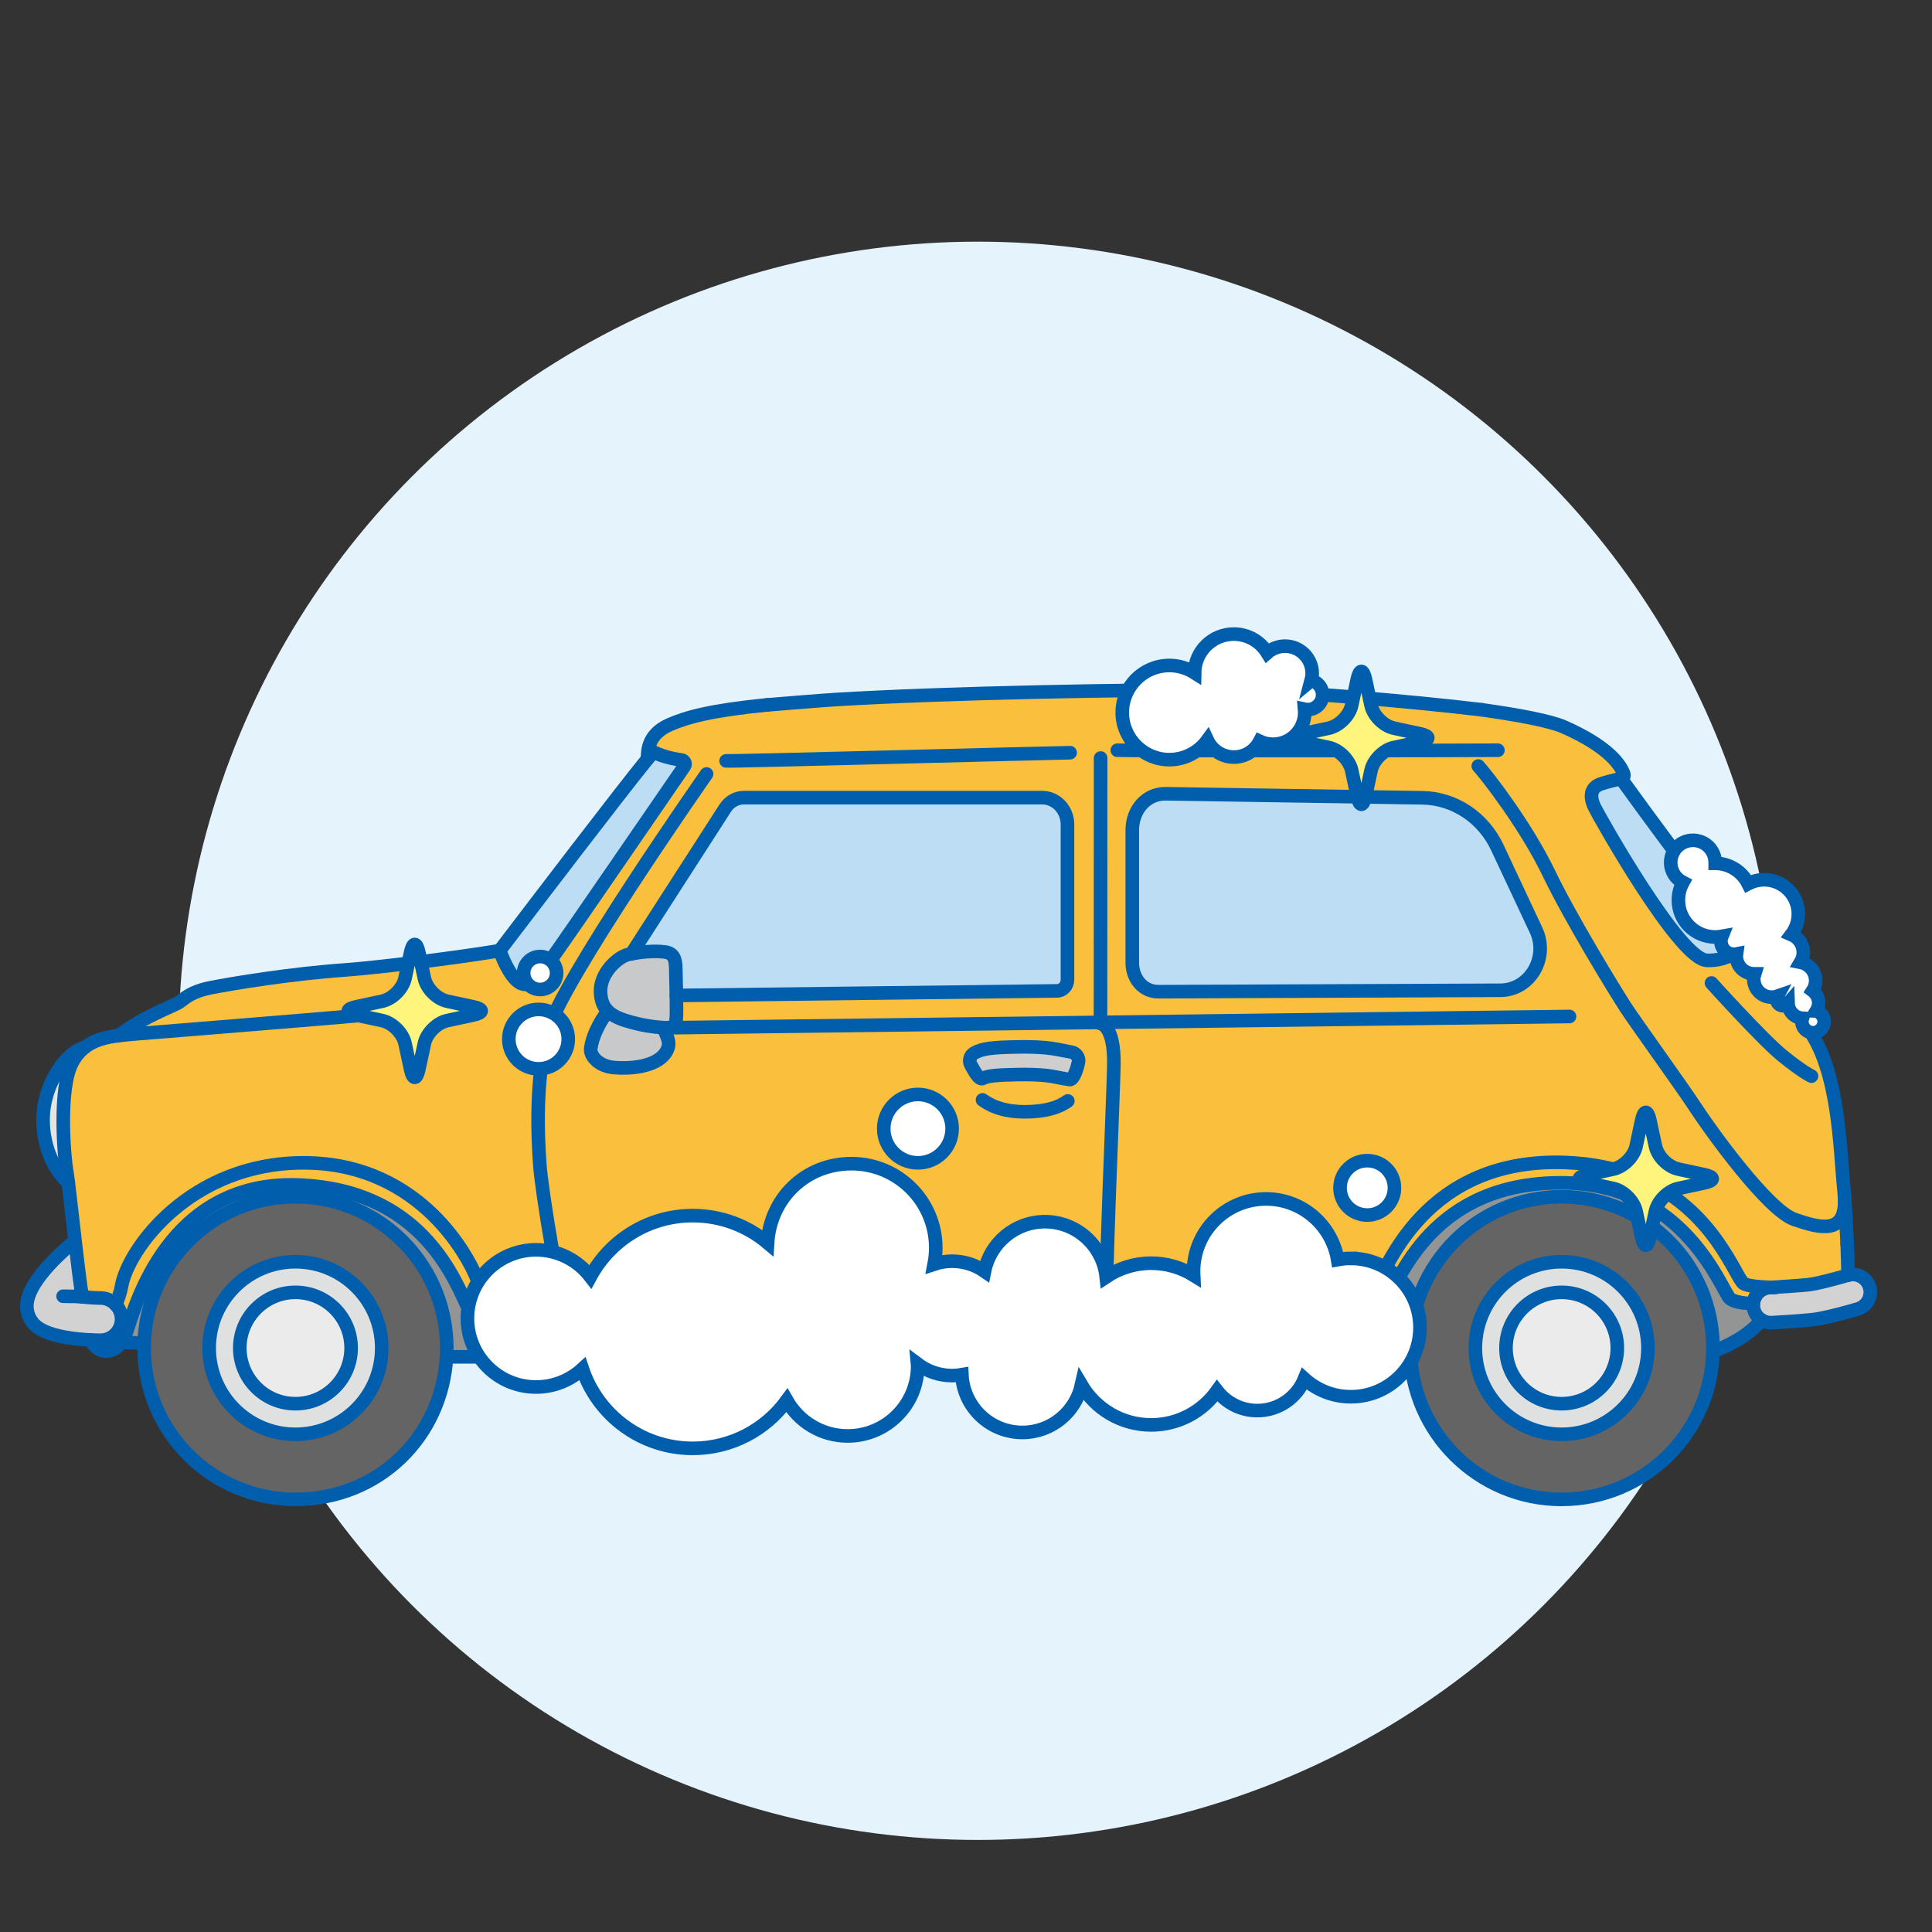 <?xml version="1.0" encoding="UTF-8"?>
<svg id="_レイヤー_1" data-name="レイヤー 1" xmlns="http://www.w3.org/2000/svg" viewBox="0 0 600 600">
  <rect x="0" y="0" width="600" height="600" fill="#333333" stroke="none"/>
  <defs>
    <style>
      .cls-1 {
        fill: #e95e90;
      }

      .cls-2 {
        fill: #cececf;
      }

      .cls-3 {
        fill: #e5e5e6;
      }

      .cls-4 {
        fill: #c8c9ca;
      }

      .cls-5 {
        fill: #dfe0e0;
      }

      .cls-6 {
        fill: #e5f4fc;
      }

      .cls-7 {
        fill: #bcddf4;
      }

      .cls-8 {
        fill: #ebebeb;
      }

      .cls-9 {
        fill: #fff57c;
      }

      .cls-10 {
        fill: #939494;
      }

      .cls-11 {
        fill: #fff;
      }

      .cls-11, .cls-12, .cls-13 {
        stroke: #005ead;
        stroke-width: 4.22px;
      }

      .cls-11, .cls-13 {
        stroke-miterlimit: 10;
      }

      .cls-14 {
        fill: #656464;
      }

      .cls-15 {
        fill: #d2d2d3;
      }

      .cls-16 {
        fill: #f9bf3d;
      }

      .cls-12 {
        stroke-linecap: round;
        stroke-linejoin: round;
      }

      .cls-12, .cls-13 {
        fill: none;
      }
    </style>
  </defs>
  <circle class="cls-6" cx="303.67" cy="323.23" r="248.18"/>
  <g>
    <g>
      <path class="cls-16" d="m573.66,386.21c-.24-5.45-.58-10.9-.78-13.79,0-.06-.01-.12-.01-.18v-.06c-.05-.63-.08-1.12-.11-1.45-.01-.27-.02-.41-.02-.41-1.42-13.49-1.45-37.99-11.63-51.49-2.2-2.91-4.26-5.54-6.16-7.88-2.7-3.34-5.05-6.12-6.99-8.39-3.06-3.58-5.1-5.91-5.78-7.16-.51-.92-1.09-.8-2.04-.27-1.7.96-4.54,3.27-10.03,3.11-8.52-.23-33.15-44.03-34.8-47.34-1.66-3.31-1.64-6.39,2.15-7.57,2.46-.78,4.71-1.28,5.99-1.52.64-.13,1.03-.79.83-1.41-.81-2.46-4.27-8.39-18.78-14.75h0c-4.19-1.77-13.49-3.59-25.27-5.23-22.96-2.74-61.47-6.05-80.99-6.14-28.18-.15-85.75.91-119.39,2.95-4.86.29-17.59,1.35-21.55,1.68-17.4,1.72-24.87,3.78-30.27,6.13-6.59,2.88-6.9,7.7-6.9,10.65-8.63,10.59-35.02,45.21-45.92,59.52-.01.01,0,.01,0,.02,0,.02.02.06.03.08l-.06-.08c-2.6.52-6.39.87-9.17.97-.05.01-.09.01-.13.02h-.01c-12.36,2.71-30.24,4.41-38.58,4.99-16.81,1.18-35.17,4.2-41.81,5.52-6.34,1.28-7.94,3.27-9.92,4.59-1.57,1.04-11.44,4.61-18.6,10.27h-.01c-4.09.5-7.76,1.4-10.72,3.75-1.49,1.19-2.8,2.74-3.87,4.83-3.98,7.75-2.66,27.65-1.54,34.06.11.64,1.3,8.38,1.46,9.66l3.06,27.48,6.01,1.74,4.59,2.02,1.57,6.06-4.86,4.86-4.49.08s2.5,3.67,4.27,3.89c1.77.22,6.18-6.18,8.17-11.03,1.99-4.86,11.7-24.5,17.21-29.13,5.52-4.63,19.64-13.24,32-12.8,12.36.44,28.91,4.19,36.64,11.26,7.72,7.06,14.57,17.44,17.21,23.61,0,0,5.52,16.33,9.93,18.54,4.41,2.21,14.35,4.86,21.85,4.41,7.5-.44,41.71.22,63.12-.22,21.41-.44,113.22.22,127.12.22s37.96-.22,45.68-1.1c7.72-.88,13.9-5.74,18.76-17.44,4.86-11.7,11.7-25.16,24.5-31.78,12.8-6.62,26.98-8.66,38.9-6.01,11.92,2.65,18.48,4.47,26.87,12.19,8.39,7.72,12.8,16.55,14.79,18.98,1.99,2.43,3.75,5.08,3.75,5.08l2.65-.22,2.98.27s-.55-4.35,3.59-4.85c4.14-.5,13.24-.17,17.05-1.16,3.81-.99,8.78-2.82,8.78-2.82l-.29-9.81Z"/>
      <path class="cls-1" d="m210.05,309.15l118.22-1.42c1.8-.02,3.24-1.58,3.24-3.48v-48.19c0-4.63-3.52-8.35-7.86-8.35h-92.59c-2.33,0-4.52,1.21-5.84,3.27l-29.12,45.24"/>
      <path class="cls-14" d="m91.75,371.65c-25.45,0-46.18,20.22-46.97,45.49-.01.5-.02,1-.02,1.51,0,25.96,21.04,46.99,46.99,46.99s45.51-19.57,46.92-44.26c.06-.9.08-1.81.08-2.73,0-24.75-19.11-45.01-43.39-46.86-1.19-.08-2.4-.13-3.62-.13Z"/>
      <path class="cls-5" d="m91.75,391.85c-14.79,0-26.79,12-26.79,26.8s12,26.79,26.79,26.79,26.8-11.98,26.8-26.79-12-26.8-26.8-26.8Z"/>
      <path class="cls-8" d="m91.75,401.35c-9.54,0-17.28,7.75-17.28,17.29s7.73,17.29,17.28,17.29,17.29-7.75,17.29-17.29-7.73-17.29-17.29-17.29Z"/>
      <path class="cls-14" d="m484.98,465.64c25.6,0,46.41-20.45,46.99-45.9.01-.36.01-.73.01-1.09,0-25.96-21.04-46.99-47-46.99s-46.99,21.03-46.99,46.99v.38c.21,25.79,21.16,46.62,46.99,46.62Z"/>
      <path class="cls-5" d="m484.98,391.85c-14.79,0-26.79,12-26.79,26.8s12,26.79,26.79,26.79,26.8-11.98,26.8-26.79-12-26.8-26.8-26.8Z"/>
      <path class="cls-8" d="m484.98,401.35c-9.54,0-17.28,7.75-17.28,17.29s7.73,17.29,17.28,17.29,17.29-7.75,17.29-17.29-7.73-17.29-17.29-17.29Z"/>
      <polyline class="cls-1" points="208.85 319.16 341.77 317.51 487.42 315.68"/>
      <path class="cls-2" d="m335.09,330.54c.27-2.37-.86-3.14-2.34-3.58-.01,0-2.14-.64-4.03-1.24-2.09-.66-5.69-1.53-12.86-1.32-7.36.21-10.84.7-13.36,3.11-1.29,1.24-1.18,1.85-.4,3.92.78,2.06,1.92,4.81,3.21,3.57,1.41-1.34,4.83-1.69,10.65-1.86,7.42-.23,10.64.82,11.69,1.15,1.93.62,2.7.68,2.7.68.17.06,1.15-.11,1.32-.11,1.29,0,3.17-2.21,3.42-4.3Z"/>
      <path class="cls-15" d="m545.13,402.74c-.46.57-.56,1.36-.61,2.11-.02.25-.02.5-.01.75.1,1.85,1.1,3.42,2.55,4.32.84.55,1.83.85,2.89.85.11,0,.21-.01.3-.01.33-.01,8.09-.45,12.34-.89,4.54-.46,13.36-3.06,14.35-3.35,2.89-.86,4.54-3.9,3.68-6.79-.85-2.87-3.82-4.52-6.68-3.72-.04,0-.07.01-.11.02-3.38,1.01-9.71,2.7-12.37,2.96-.64.06-1.37.13-2.16.19-1.37.12-2.9.22-4.32.32-2.04.15-3.86.25-4.75.3,0,0-3.06.41-5.1,2.91Z"/>
      <path class="cls-4" d="m188.78,314.01c-1.18,1.54-2.61,3.74-3.72,6.23h0c-.74,1.68-1.31,3.46-1.59,5.26-.35,2.36,2.36,5.6,7.16,6.03,4.81.44,13.19-.08,16.16-4.72,1.75-2.74.55-4.44-.8-7.61-.01-.02-.02-.04-.04-.06"/>
      <path class="cls-4" d="m210.05,309.15c-.06-3.4-.15-6.96-.18-8.39-.06-2.85-.56-4.84-3.61-5.15-.41-.05-.83-.07-1.25-.1-2.88-.16-6.1.12-8.9.69h-.01c-.32.06-.63.13-.95.21-3.42.81-8.89,5.91-8.65,11.74.11,2.34.69,4.16,2.08,5.65.07.07.13.13.19.21,1.2,1.18,2.95,2.12,5.44,2.91,4.78,1.52,9.01,2.06,11.66,2.2h.08c.44.02.84.04,1.18.04.68,0,1.19-.07,1.57-.21.97-.35,1.12-1.14,1.29-2.34.07-.45.1-1.59.1-3.07,0-1.27-.01-2.82-.04-4.38Z"/>
      <path class="cls-1" d="m573.95,396.04h0c0-1.64-.05-3.5-.11-5.45"/>
      <path class="cls-10" d="m437.99,419.02l-14.75-.19s5.21-7.95,6.87-12.48c1.66-4.52,12.08-23.23,21.19-29.02,9.1-5.79,22.35-11.59,36.58-10.43,14.24,1.16,25.44,7.17,32.5,13.85,7.06,6.68,13.41,16.39,14.79,18.98,1.38,2.59,3.75,5.08,3.75,5.08l5.62.05,1.44,4.92s-4.63,5.13-7.95,7.12l-6.05,2.85s-1.56-16.42-3.72-21.06c-2.15-4.63-14.9-20.86-22.35-23.01-7.45-2.15-23.17-7.12-34.43-2.65-11.26,4.47-22.18,12.25-25.82,19.53-3.64,7.28-5.3,10.43-6.29,14.24-.99,3.81-1.38,12.23-1.38,12.23Z"/>
      <path class="cls-15" d="m22,386.46c-.13.1-13.28,10.7-13.65,18.72-.11,2.5.8,4.77,2.57,6.41,2.73,2.5,8.01,3.72,13.36,4.26,1.29.13,2.59.23,3.85.29.66.02,1.3.06,1.93.07.34.01.68.02,1.01.02h.12c3.57,0,6.5-2.85,6.56-6.44.01-.36-.01-.72-.07-1.04-.19-1.4-.84-2.65-1.77-3.62-1.15-1.21-2.78-1.98-4.59-2.02-1.92-.01-3.97-.16-5.83-.36-.45-.05-.89-.08-1.3-.15.35-.4.73-.81,1.12-1.23.06.47.11.92.18,1.37"/>
      <path class="cls-3" d="m21.2,367.18c-3.73-2.9-7.93-10.38-7.83-19.66.11-11.12,7.39-20.9,12.83-22.17,0,0-5.61,6.29-5.78,10.76-.17,4.47-1.32,15.06-.99,18.37.33,3.31,1.77,12.7,1.77,12.7Z"/>
      <path class="cls-7" d="m170.39,298.37s-4.43,6.25-5.96,6.79c-1.53.53-5.46-1.82-6.46-3.14-.99-1.32-2.8-6.81-2.8-6.81l47.49-61.22,8.44,1.82s1.99.83,1.16,1.99c-.83,1.16-41.88,60.58-41.88,60.58Z"/>
      <path class="cls-7" d="m196.71,294.73l28.52-43.77s3.75-3.74,8.06-3.74,85.24.17,88.72.33c3.48.17,9.25.94,9.51,8.5.26,7.56-.07,44.31-.24,46.62-.17,2.32-1.82,5.3-4.97,5.3s-116.26,1.18-116.26,1.18c0,0-.43-7.64-.43-9.79s-4.47-5.46-7.78-4.8c-3.31.66-5.13.17-5.13.17Z"/>
      <path class="cls-7" d="m359.74,307.98l106.22-.44c9.16-.04,15.11-10.1,11.06-18.71l-12.02-25.62c-4.37-9.33-13.36-15.29-23.25-15.45l-79.72-1.25c-6.01-.1-10.39,4.99-10.39,11.29v41.15c0,5,3.34,9.05,8.1,9.02Z"/>
      <path class="cls-7" d="m504.75,243.25s19.04,25.16,22.18,29.79c3.14,4.63,13.2,22.08,13.2,22.08,0,0-4.92,2.91-6.75,2.91s-8.28-1.32-12.75-7.12c-4.47-5.79-19.37-28.97-21.85-33.77-2.48-4.8-3.14-6.12-3.64-8.28-.5-2.15-.99-4.63,1.16-5.63s5.63-1.49,5.63-1.49l2.81,1.49Z"/>
      <path class="cls-10" d="m38.3,416.23l6.48.91s.81-13.66,5.11-20.61c4.3-6.95,13.57-18.04,21.52-21.02,7.95-2.98,19.53-5.3,25.49-4.14,5.96,1.16,18.87,5.13,24.33,10.26,5.46,5.13,12.41,13.9,14.4,19.2,1.99,5.3,3.04,20.54,3.04,20.54l16-.02s-6.62-8.44-8.44-13.74c-1.82-5.3-10.59-22.84-18.21-27.64-7.61-4.8-21.35-12.91-36.08-12.08-14.73.83-23.95,2.26-34.15,11.97-10.21,9.71-15.12,24.06-16.17,26.59-1.05,2.54-3.31,9.77-3.31,9.77Z"/>
      <path class="cls-12" d="m36.94,321.6c7.16-5.66,17.04-9.23,18.6-10.27,1.98-1.32,3.58-3.31,9.92-4.59,6.64-1.32,25-4.35,41.81-5.52,8.34-.58,32.61-3.45,47.92-5.99"/>
      <path class="cls-12" d="m143.19,312.33c-5.12,1.13-95.7,8.31-101.4,8.78-1.68.15-3.29.28-4.86.49h-.01c-4.09.5-7.76,1.4-10.72,3.75-1.49,1.19-2.8,2.74-3.87,4.83-3.98,7.75-2.66,27.65-1.54,34.06.11.64.25,1.65.41,2.94.51,4.09,1.27,11.04,2.14,18.48.61,5.28,1.27,10.82,1.97,15.72.06.47.11.92.18,1.37"/>
      <path class="cls-12" d="m544.53,404.85c-3.27-.08-5.88-.55-7.19-1.49-2.5-1.81-13.6-36.03-52.57-36.03s-50.36,28.23-56.28,42.01c-.29.68-.57,1.31-.83,1.92-1.4,3.22-2.83,5.68-4.43,7.56-4.71,5.6-10.64,6.03-19.44,6.03h-231.27c-8.01,0-13.24-1.37-16.83-3.48-6.34-3.74-7.61-9.8-10.15-14.89-3.87-7.73-13.39-35.6-49.93-38.3-1.03-.08-2.09-.15-3.16-.18-40.4-1.34-50.68,38.26-53.12,45.56-.42,1.32-.98,2.42-1.63,3.3-2.72,3.81-6.87,3.59-9.13.06-.11-.15-.19-.32-.29-.49-.04-.08-.1-.18-.15-.3"/>
      <path class="cls-12" d="m460.21,220.42c-22.96-2.74-61.47-6.05-80.99-6.14-28.18-.15-85.75.91-119.39,2.95-4.86.29-17.59,1.35-21.55,1.68"/>
      <path class="cls-12" d="m238.27,218.9c-17.4,1.72-24.87,3.78-30.27,6.13-6.59,2.88-6.9,7.7-6.9,10.65"/>
      <path class="cls-12" d="m219.43,240.37s-45.47,64.95-49.32,79.97c-3.85,15.02-3.14,32.14-2.45,41.58.56,7.59,5.66,40.07,10.54,57.74.33,1.18.64,2.27.97,3.3.19.67.4,1.3.61,1.91"/>
      <path class="cls-12" d="m343.53,424.86c-.06-.97-.11-2.14-.13-3.48-.02-.98-.05-2.09-.05-3.27-.17-22.5,2.37-76.56,2.57-87.11.27-12.76-4.15-13.13-4.15-13.13v-.36l.04-82.1"/>
      <path class="cls-12" d="m459.1,237.9c2.63,2.89,14.74,18.42,21.84,33.15,7.1,14.74,21.06,37.38,23.95,41.84,2.9,4.48,17.38,24.48,21.84,31.32,4.47,6.85,22.29,31.67,30.58,34.51,7.83,2.68,15.89,4.83,15.57-6.3"/>
      <path class="cls-12" d="m540.13,295.13c-1.91-4.78-13.54-22.23-18.53-28.69-5.35-6.88-18.17-24.63-18.17-24.63"/>
      <path class="cls-12" d="m162.35,305.6c.19.06.38.08.56.1,2.88.19,5.34-3.62,10.62-11.11,4.29-6.07,32.83-47.64,39.01-56.63.52-.76.04-1.82-.89-1.94-4.09-.56-6.9-1.57-8.74-2.49-.46.52-1.07,1.25-1.81,2.16-8.63,10.59-35.02,45.21-45.92,59.52-.01.01,0,.01,0,.02,1.3,3.47,3.98,9.52,7.15,10.37"/>
      <path class="cls-12" d="m225.51,236.3c1.81.18,99.58-2.44,106.82-2.54"/>
      <path class="cls-12" d="m347,232.99c1.81.18,110.95.1,118.18,0"/>
      <path class="cls-12" d="m210.05,309.15l118.22-1.42c1.8-.02,3.24-1.58,3.24-3.48v-48.19c0-4.63-3.52-8.35-7.86-8.35h-92.59c-2.33,0-4.52,1.21-5.84,3.27l-29.12,45.24"/>
      <path class="cls-12" d="m91.75,371.65c-25.45,0-46.18,20.22-46.97,45.49-.01.5-.02,1-.02,1.51,0,25.96,21.04,46.99,46.99,46.99s45.51-19.57,46.92-44.26c.06-.9.08-1.81.08-2.73,0-24.75-19.11-45.01-43.39-46.86-1.19-.08-2.4-.13-3.62-.13Z"/>
      <path class="cls-12" d="m91.75,391.85c-14.79,0-26.79,12-26.79,26.8s12,26.79,26.79,26.79,26.8-11.98,26.8-26.79-12-26.8-26.8-26.8Z"/>
      <path class="cls-12" d="m91.75,401.35c-9.54,0-17.28,7.75-17.28,17.29s7.73,17.29,17.28,17.29,17.29-7.75,17.29-17.29-7.73-17.29-17.29-17.29Z"/>
      <path class="cls-12" d="m484.98,465.64c25.6,0,46.41-20.45,46.99-45.9.01-.36.01-.73.01-1.09,0-25.96-21.04-46.99-47-46.99s-46.99,21.03-46.99,46.99v.38c.21,25.79,21.16,46.62,46.99,46.62Z"/>
      <path class="cls-12" d="m484.98,391.85c-14.79,0-26.79,12-26.79,26.8s12,26.79,26.79,26.79,26.8-11.98,26.8-26.79-12-26.8-26.8-26.8Z"/>
      <path class="cls-12" d="m484.98,401.35c-9.54,0-17.28,7.75-17.28,17.29s7.73,17.29,17.28,17.29,17.29-7.75,17.29-17.29-7.73-17.29-17.29-17.29Z"/>
      <polyline class="cls-12" points="208.85 319.16 341.77 317.51 487.42 315.68"/>
      <path class="cls-12" d="m531.52,305.28s15.66,17.38,21.94,22.51c6.27,5.12,9.11,6.41,9.11,6.41"/>
      <path class="cls-12" d="m334.93,329.92c.27-1.48-.7-2.9-2.19-3.18-.01,0-2.14-.4-4.03-.78-2.09-.41-5.69-.96-12.86-.83-7.36.13-10.84.44-13.36,1.94-1.29.78-1.71,2.45-.93,3.75.78,1.29,2.45,4.85,3.74,4.07,1.41-.84,4.83-1.06,10.65-1.17,7.42-.15,10.64.51,11.69.72,1.93.39,4.43.84,4.6.84,1.29,0,2.43-4.06,2.68-5.37Z"/>
      <path class="cls-12" d="m359.74,307.98l106.22-.44c9.16-.04,15.11-10.1,11.06-18.71l-12.02-25.62c-4.37-9.33-13.36-15.29-23.25-15.45l-79.72-1.25c-6.01-.1-10.39,4.99-10.39,11.29v41.15c0,5,3.34,9.05,8.1,9.02Z"/>
      <path class="cls-12" d="m26.2,325.35c-5.44,1.27-12.73,11.05-12.83,22.17-.1,9.28,4.1,16.76,7.83,19.66"/>
      <path class="cls-12" d="m545.13,402.74c-.34.64-.56,1.36-.61,2.11-.02.25-.02.5-.01.75.1,1.85,1.1,3.42,2.55,4.32.84.55,1.83.85,2.89.85.11,0,.21-.01.3-.01.33-.01,8.09-.45,12.34-.89,4.54-.46,13.36-3.06,14.35-3.35,2.89-.86,4.54-3.9,3.68-6.79-.85-2.87-3.82-4.52-6.68-3.72-.04,0-.07.01-.11.02-3.38,1.01-9.71,2.7-12.37,2.96-.64.06-1.37.13-2.16.19-1.37.12-2.9.22-4.32.32-2.04.15-3.86.25-4.75.3"/>
      <path class="cls-12" d="m550.21,399.82c-.34.02-.53.04-.55.04-1.98.11-3.65,1.25-4.52,2.88"/>
      <path class="cls-12" d="m188.78,314.01c-1.18,1.54-2.61,3.74-3.72,6.23h0c-.74,1.68-1.31,3.46-1.59,5.26-.35,2.36,2.36,5.6,7.16,6.03,4.81.44,13.19-.08,16.16-4.72,1.75-2.74.55-4.44-.8-7.61-.01-.02-.02-.04-.04-.06"/>
      <path class="cls-12" d="m210.05,309.15c-.06-3.4-.15-6.96-.18-8.39-.06-2.85-.56-4.84-3.61-5.15-.41-.05-.83-.07-1.25-.1-2.88-.16-6.1.12-8.9.69h-.01c-.32.06-.63.13-.95.21-3.42.81-8.89,5.91-8.65,11.74.11,2.34.69,4.16,2.08,5.65.07.07.13.13.19.21,1.2,1.18,2.95,2.12,5.44,2.91,4.78,1.52,9.01,2.06,11.66,2.2h.08c.44.02.84.04,1.18.04.68,0,1.19-.07,1.57-.21.97-.35,1.12-1.14,1.29-2.34.07-.45.1-1.59.1-3.07,0-1.27-.01-2.82-.04-4.38Z"/>
      <path class="cls-12" d="m573.95,396.04h0c0-1.64-.23-7.87-.29-9.82"/>
      <path class="cls-12" d="m573.66,386.21c-.24-5.45-.58-10.9-.78-13.79,0-.06-.01-.12-.01-.18v-.06c-.05-.63-.08-1.12-.11-1.44-.01-.27-.02-.41-.02-.41l.13,1.86c-.01-.58-.06-1.2-.13-1.86-1.42-13.49-1.44-37.99-11.63-51.49-2.2-2.91-4.26-5.54-6.16-7.88-2.7-3.34-5.05-6.12-6.99-8.39-3.06-3.58-5.1-5.91-5.78-7.16-.51-.92-1.09-.8-2.04-.27-1.7.96-4.54,3.27-10.03,3.11-8.52-.23-33.15-44.03-34.8-47.34-1.66-3.31-1.64-6.39,2.15-7.56,2.46-.78,4.71-1.27,5.99-1.52.64-.13,1.03-.79.83-1.41-.81-2.46-4.27-8.39-18.78-14.75h0c-4.19-1.77-13.49-3.59-25.27-5.23"/>
      <line class="cls-12" x1="37.7" y1="416.87" x2="44.77" y2="417.14"/>
      <polyline class="cls-12" points="155.69 421.38 138.67 421.38 138.66 421.38"/>
      <line class="cls-12" x1="437.99" y1="419.02" x2="423.23" y2="418.83"/>
      <path class="cls-12" d="m531.97,419.74c4.25-1.57,10.83-4.64,15.09-9.81"/>
      <path class="cls-12" d="m22,386.46c-.13.1-13.28,10.7-13.65,18.72-.11,2.5.8,4.77,2.57,6.41,2.73,2.5,8.01,3.72,13.36,4.26,1.29.13,2.59.23,3.85.29.66.02,1.3.06,1.93.07.34.01.68.02,1.01.02h.12c3.57,0,6.5-2.85,6.56-6.44.01-.36-.01-.72-.07-1.04-.19-1.4-.84-2.65-1.77-3.62-1.15-1.21-2.78-1.98-4.59-2.02-1.92-.01-3.97-.16-5.83-.36-.45-.05-.89-.08-1.3-.15.35-.4.73-.81,1.12-1.23"/>
      <path class="cls-12" d="m551.25,399.85c-.35,0-.68-.01-1.02-.02h-.02c-4.47-.15-7.81-.55-8.79-1.27-.47-.33-1.58-2.29-2.54-4.03-5.4-9.63-18.06-32.19-52.64-33.5-43.4-1.64-56.44,32.31-61.36,45.09-4.49,11.68-15.01,11.6-25.2,11.55-.72-.01-1.42-.01-2.11-.01-3.58,0-25.9.19-54.23.47-18.76.17-40.14.38-60.43.57-39.09.39-72.84.72-75.5.72-1.12,0-3.08.04-5.61.1-5.55.12-15.15.34-23.61.16-7.1-.13-13.39-.56-15.81-1.52-6.23-2.49-12.47-16.93-14.83-22.37-1.53-3.53-15.97-34.47-52.94-34.66h-.34c-35.29,0-54.42,26.85-56.48,38.08-.42,2.28-1.08,4.25-1.89,5.95"/>
      <path class="cls-12" d="m305.13,341.58c1.37.91,5.38,3.99,14.36,3.68,7.67-.27,10.58-2.32,12.13-3.35"/>
      <line class="cls-12" x1="19.6" y1="402.56" x2="24.19" y2="402.62"/>
      <g>
        <path class="cls-11" d="m419.51,390.8c-1.4,0-2.76.14-4.09.39-1.76-10.69-11.04-18.85-22.23-18.85-12.44,0-22.53,10.09-22.53,22.53,0,.39.01.78.03,1.17-3.83-2.37-8.35-3.74-13.19-3.74-5.16,0-9.96,1.56-13.95,4.23-1.01-9.62-9.15-17.12-19.03-17.12-9.29,0-17.03,6.62-18.77,15.39-2.86-1.97-6.32-3.12-10.06-3.12-1.95,0-3.82.32-5.57.9.32-1.64.49-3.33.49-5.06,0-14.43-11.7-26.13-26.14-26.13s-25.29,10.87-26.09,24.58c-6.28-5.27-14.38-8.45-23.23-8.45-13.74,0-25.68,7.66-31.8,18.95-3.89-5.06-10.01-8.32-16.88-8.32-11.77,0-21.3,9.54-21.3,21.3s9.54,21.3,21.3,21.3c5.55,0,10.61-2.13,14.4-5.61,4.8,14.33,18.33,24.66,34.28,24.66,12,0,22.64-5.85,29.21-14.86,3.74,6.57,10.8,11.01,18.9,11.01,12,0,21.73-9.73,21.73-21.73,0-.2,0-.41-.02-.61,2.98,2.25,6.68,3.59,10.71,3.59,1.04,0,2.05-.09,3.04-.26.47,9.97,8.7,17.92,18.79,17.92,8.98,0,16.48-6.29,18.36-14.7,4.37,7.39,12.42,12.36,21.63,12.36,8.45,0,15.93-4.18,20.48-10.58,2.89,3.73,7.41,6.13,12.49,6.13,6.62,0,12.29-4.07,14.64-9.85,3.81,3.45,8.86,5.55,14.4,5.55,11.86,0,21.48-9.62,21.48-21.48s-9.62-21.48-21.48-21.48Z"/>
        <path class="cls-11" d="m172.86,302.18c0,2.83-2.29,5.12-5.12,5.12s-5.12-2.29-5.12-5.12,2.29-5.12,5.12-5.12,5.12,2.29,5.12,5.12Z"/>
        <path class="cls-11" d="m176.48,322.71c0,5.1-4.13,9.23-9.23,9.23s-9.23-4.13-9.23-9.23,4.13-9.23,9.23-9.23,9.23,4.13,9.23,9.23Z"/>
        <path class="cls-11" d="m295.69,350.51c0,5.87-4.76,10.62-10.62,10.62s-10.62-4.76-10.62-10.62,4.76-10.62,10.62-10.62,10.62,4.76,10.62,10.62Z"/>
        <path class="cls-11" d="m433.06,368.9c0,4.67-3.78,8.45-8.45,8.45s-8.45-3.78-8.45-8.45,3.78-8.45,8.45-8.45,8.45,3.78,8.45,8.45Z"/>
        <path class="cls-11" d="m407.21,211.31c.19-.71.3-1.45.3-2.21,0-4.65-3.77-8.43-8.43-8.43-2.11,0-4.05.78-5.52,2.07-2.14-3.49-5.99-5.82-10.39-5.82-6.68,0-12.1,5.37-12.18,12.03-2.27-1.44-4.96-2.28-7.84-2.28-8.07,0-14.62,6.55-14.62,14.62s6.55,14.62,14.62,14.62c4.86,0,9.16-2.37,11.82-6.02,1.44,3.08,4.57,5.22,8.2,5.22s6.53-1.99,8.04-4.89c1.26.59,2.66.91,4.14.91,5.44,0,9.85-4.41,9.85-9.85,0-.34-.02-.68-.05-1.02.32.07.66.11,1,.11,2.54,0,4.6-2.06,4.6-4.6,0-2.17-1.51-3.99-3.53-4.47Z"/>
        <path class="cls-11" d="m564.1,313.98c.45-.73.72-1.59.72-2.51,0-1.55-.74-2.92-1.88-3.79.59-.91.94-1.99.94-3.15,0-2.82-2.02-5.16-4.69-5.68.54-.9.85-1.95.85-3.07,0-2.49-1.52-4.63-3.69-5.54,1.35-1.78,2.14-4,2.14-6.4,0-5.87-4.76-10.62-10.62-10.62-1.8,0-3.49.45-4.97,1.23-1.87-3.75-5.75-6.33-10.23-6.33h-.01c0-.08.01-.16.01-.24,0-3.82-3.09-6.91-6.91-6.91s-6.91,3.09-6.91,6.91c0,2.7,1.55,5.02,3.8,6.16-.9,1.63-1.41,3.51-1.41,5.51,0,6.32,5.12,11.44,11.44,11.44.71,0,1.39-.07,2.06-.19-.19.47-.29.98-.29,1.51,0,2.24,1.81,4.05,4.05,4.05.26,0,.52-.03.77-.08-.03.21-.04.43-.04.65,0,3.04,2.46,5.5,5.5,5.5.06,0,.12,0,.18,0-.17.53-.26,1.09-.26,1.67,0,3.08,2.49,5.57,5.57,5.57.62,0,1.21-.1,1.76-.29-.15.28-.24.6-.24.94,0,1.12.91,2.02,2.03,2.02.61,0,1.16-.28,1.53-.71.08,2.45,2.01,4.44,4.45,4.6-.1.33-.16.68-.16,1.04,0,1.91,1.55,3.46,3.46,3.46s3.46-1.55,3.46-3.46c0-1.54-1-2.83-2.39-3.29Z"/>
      </g>
    </g>
    <g>
      <path class="cls-9" d="m127.53,295.74c.7-3.24,1.83-3.24,2.53,0l1.73,8.06c.7,3.24,3.91,6.46,7.15,7.15l8.06,1.73c3.24.7,3.24,1.83,0,2.53l-8.06,1.73c-3.24.7-6.46,3.91-7.15,7.15l-1.73,8.06c-.7,3.24-1.83,3.24-2.53,0l-1.73-8.06c-.7-3.24-3.91-6.46-7.15-7.15l-8.06-1.73c-3.24-.7-3.24-1.83,0-2.53l8.06-1.73c3.24-.7,6.46-3.91,7.15-7.15l1.73-8.06Z"/>
      <path class="cls-13" d="m127.53,295.74c.7-3.24,1.83-3.24,2.53,0l1.73,8.06c.7,3.24,3.91,6.46,7.15,7.15l8.06,1.73c3.24.7,3.24,1.83,0,2.53l-8.06,1.73c-3.24.7-6.46,3.91-7.15,7.15l-1.73,8.06c-.7,3.24-1.83,3.24-2.53,0l-1.73-8.06c-.7-3.24-3.91-6.46-7.15-7.15l-8.06-1.73c-3.24-.7-3.24-1.83,0-2.53l8.06-1.73c3.24-.7,6.46-3.91,7.15-7.15l1.73-8.06Z"/>
    </g>
    <g>
      <path class="cls-9" d="m421.52,210.94c.7-3.24,1.83-3.24,2.53,0l1.73,8.06c.7,3.24,3.91,6.46,7.15,7.15l8.06,1.73c3.24.7,3.24,1.83,0,2.53l-8.06,1.73c-3.24.7-6.46,3.91-7.15,7.15l-1.73,8.06c-.7,3.24-1.83,3.24-2.53,0l-1.73-8.06c-.7-3.24-3.91-6.46-7.15-7.15l-8.06-1.73c-3.24-.7-3.24-1.83,0-2.53l8.06-1.73c3.24-.7,6.46-3.91,7.15-7.15l1.73-8.06Z"/>
      <path class="cls-13" d="m421.52,210.94c.7-3.24,1.83-3.24,2.53,0l1.73,8.06c.7,3.24,3.91,6.46,7.15,7.15l8.06,1.73c3.24.7,3.24,1.83,0,2.53l-8.06,1.73c-3.24.7-6.46,3.91-7.15,7.15l-1.73,8.06c-.7,3.24-1.83,3.24-2.53,0l-1.73-8.06c-.7-3.24-3.91-6.46-7.15-7.15l-8.06-1.73c-3.24-.7-3.24-1.83,0-2.53l8.06-1.73c3.24-.7,6.46-3.91,7.15-7.15l1.73-8.06Z"/>
    </g>
    <g>
      <path class="cls-9" d="m509.85,347.88c.7-3.24,1.83-3.24,2.53,0l1.73,8.06c.7,3.24,3.91,6.46,7.15,7.15l8.06,1.73c3.24.7,3.24,1.83,0,2.53l-8.06,1.73c-3.24.7-6.46,3.91-7.15,7.15l-1.73,8.06c-.7,3.24-1.83,3.24-2.53,0l-1.73-8.06c-.7-3.24-3.91-6.46-7.15-7.15l-8.06-1.73c-3.24-.7-3.24-1.83,0-2.53l8.06-1.73c3.24-.7,6.46-3.91,7.15-7.15l1.73-8.06Z"/>
      <path class="cls-13" d="m509.85,347.88c.7-3.24,1.83-3.24,2.53,0l1.73,8.06c.7,3.24,3.91,6.46,7.15,7.15l8.06,1.73c3.24.7,3.24,1.83,0,2.53l-8.06,1.73c-3.24.7-6.46,3.91-7.15,7.15l-1.73,8.06c-.7,3.24-1.83,3.24-2.53,0l-1.73-8.06c-.7-3.24-3.91-6.46-7.15-7.15l-8.06-1.73c-3.24-.7-3.24-1.83,0-2.53l8.06-1.73c3.24-.7,6.46-3.91,7.15-7.15l1.73-8.06Z"/>
    </g>
  </g>
</svg>